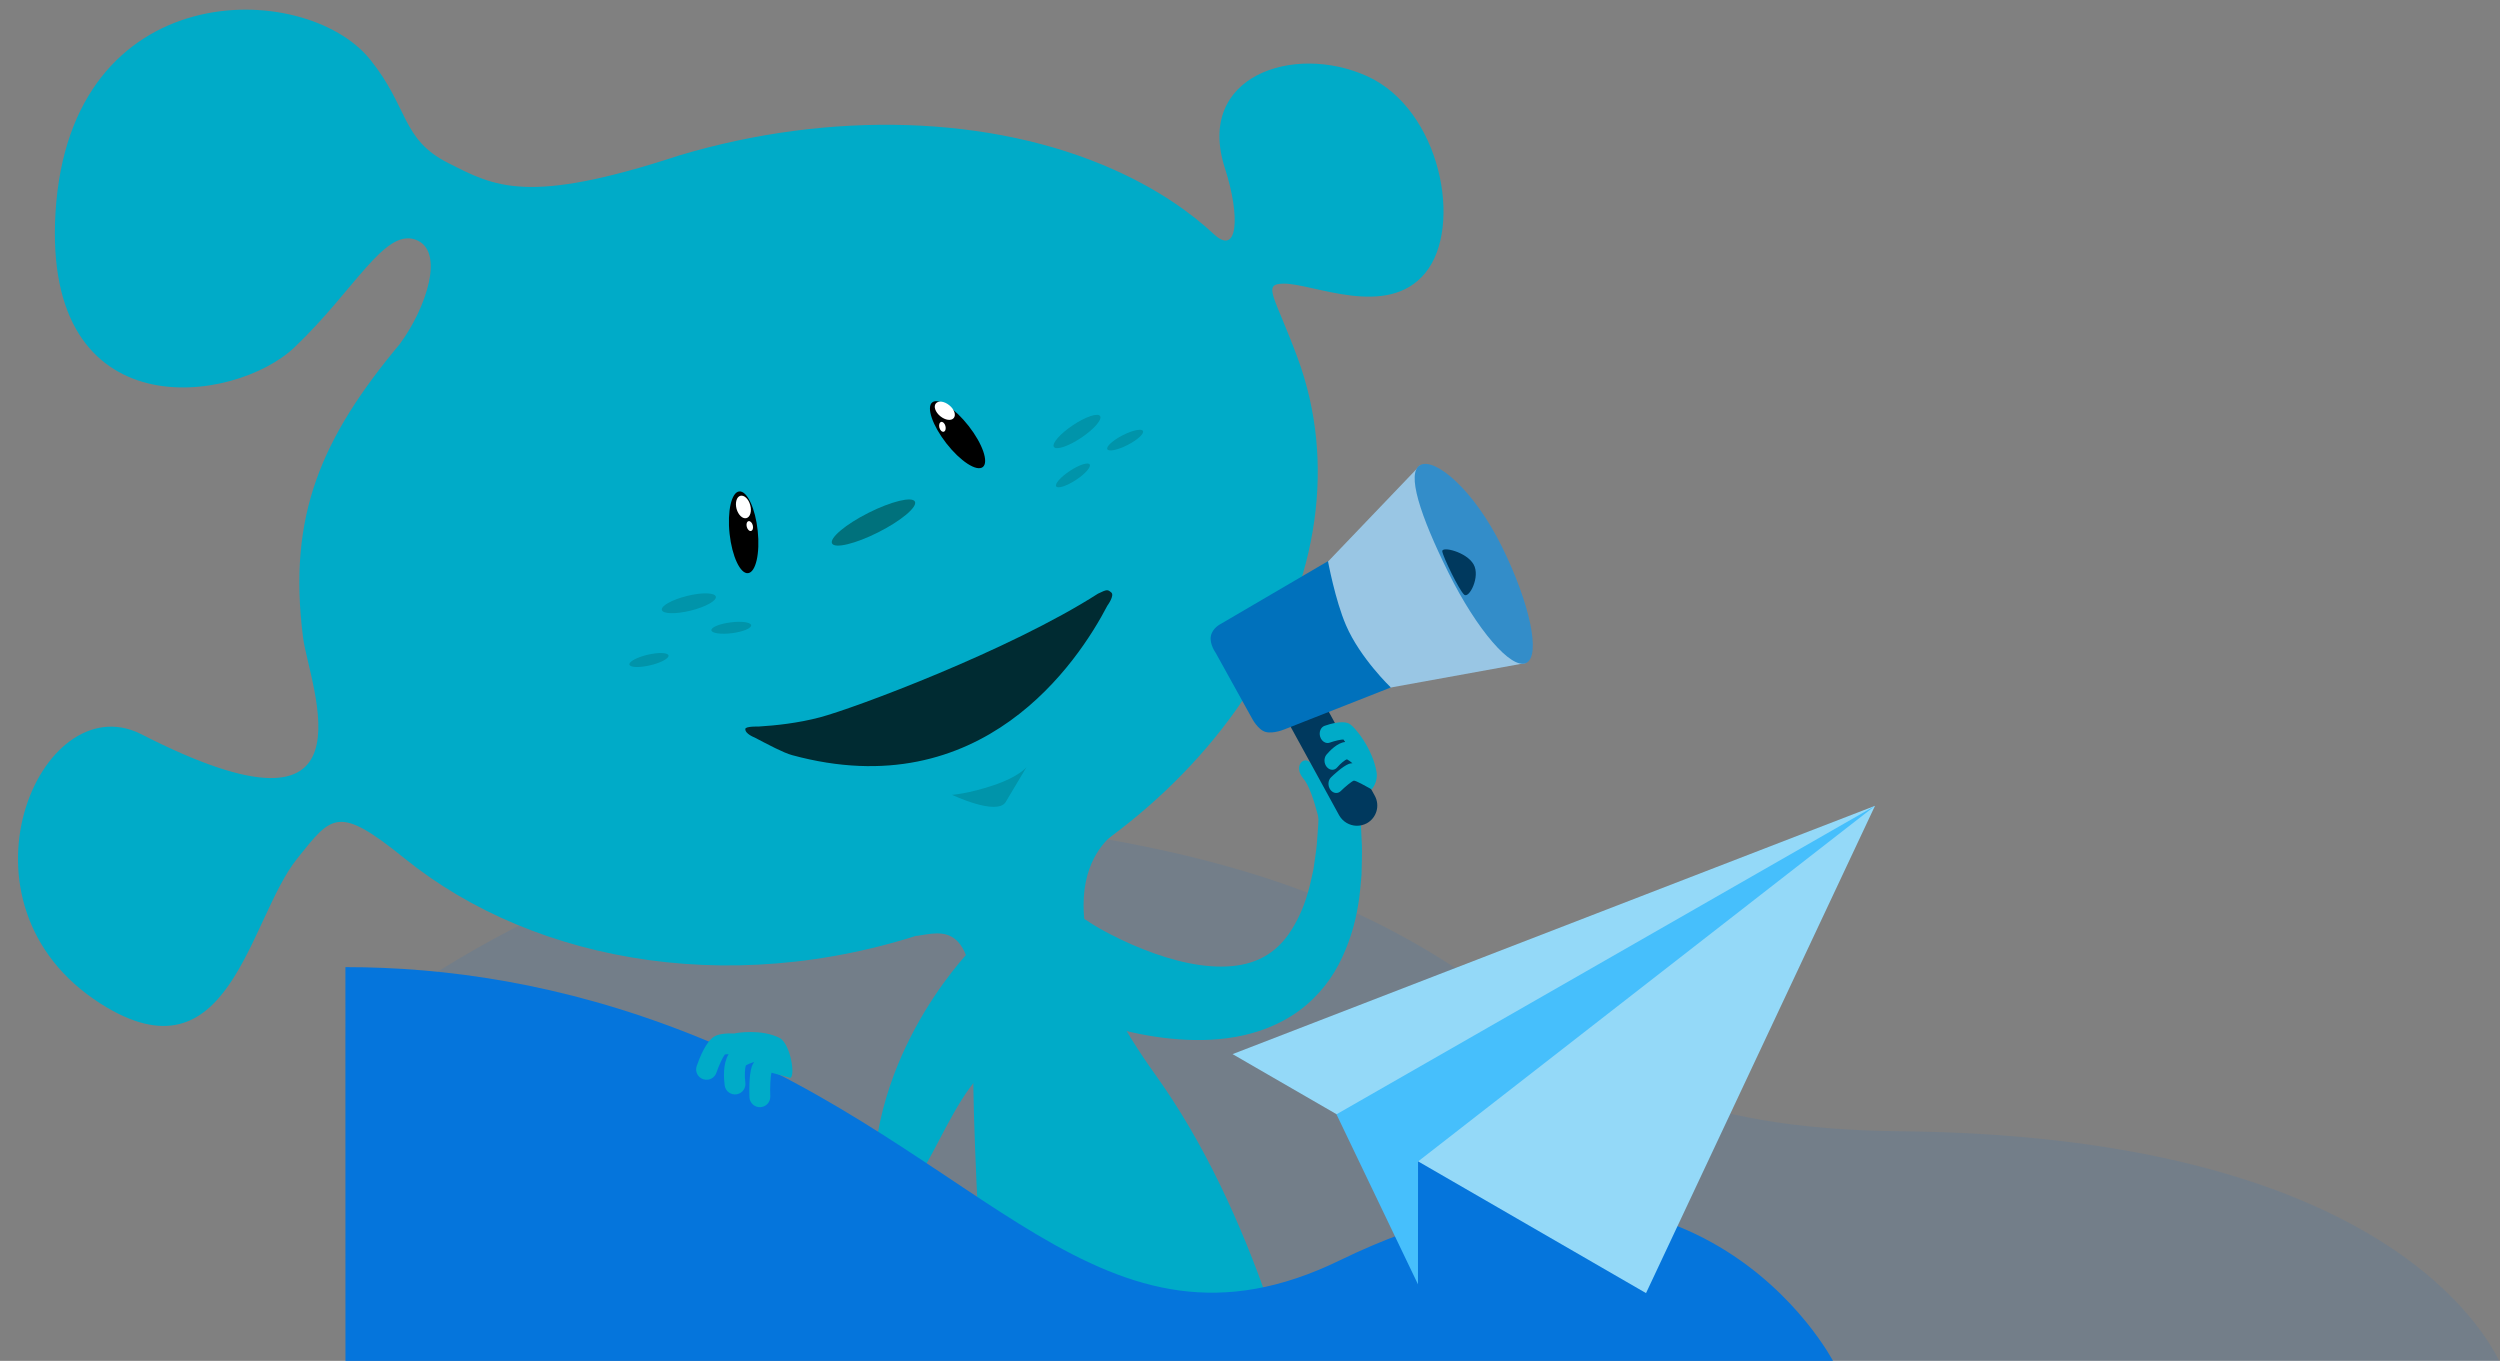 <?xml version="1.0" encoding="UTF-8"?> <!-- Generator: Adobe Illustrator 24.1.0, SVG Export Plug-In . SVG Version: 6.00 Build 0) --> <svg xmlns="http://www.w3.org/2000/svg" xmlns:xlink="http://www.w3.org/1999/xlink" version="1.1" id="Capa_1" x="0px" y="0px" viewBox="0 0 327 178" style="enable-background:new 0 0 327 178;" xml:space="preserve"><rect x="0" y="0" width="327" height="178" fill="#808080" stroke="none"/> <style type="text/css"> .st0{fill:#FFFFFF;stroke:#231F20;stroke-width:0.75;stroke-miterlimit:10;} .st1{fill:#FFFFFF;} .st2{opacity:0.4;} .st3{fill:#00717C;} .st4{opacity:0.1;fill:#0575DC;enable-background:new ;} .st5{fill:#00ABC8;} .st6{fill:#002B32;} .st7{fill:#00395E;} .st8{fill:#99C6E4;} .st9{fill:#0071BC;} .st10{fill:#338DC9;} .st11{fill:#0575DC;} .st12{fill:#94D9F8;} .st13{fill:#46BFFC;} </style> <g> <g> <g> <g> <g> <path class="st0" d="M161.11,221.83"></path> <path d="M126.7,55.72c1.83,2.34,2.65,4.74,1.85,5.37c-0.81,0.63-2.94-0.76-4.76-3.09c-1.82-2.34-2.65-4.74-1.85-5.37 C122.75,51.99,124.87,53.38,126.7,55.72"></path> <path d="M99.11,69.43c0.31,2.95-0.25,5.43-1.27,5.54c-1.01,0.11-2.09-2.2-2.41-5.15c-0.32-2.95,0.25-5.43,1.26-5.54 C97.72,64.18,98.8,66.48,99.11,69.43"></path> <path class="st1" d="M122.99,54.44c0.65,0.53,1.43,0.64,1.76,0.24c0.33-0.4,0.07-1.15-0.58-1.67 c-0.65-0.53-1.43-0.64-1.76-0.24C122.08,53.16,122.34,53.91,122.99,54.44"></path> <path class="st1" d="M96.34,66.55c0.22,0.81,0.8,1.35,1.29,1.22c0.5-0.13,0.72-0.89,0.5-1.7c-0.21-0.81-0.8-1.35-1.29-1.22 S96.13,65.74,96.34,66.55"></path> <path class="st1" d="M97.68,68.92c0.09,0.35,0.35,0.59,0.56,0.53c0.22-0.06,0.32-0.4,0.22-0.75c-0.09-0.35-0.35-0.59-0.56-0.53 C97.68,68.23,97.58,68.57,97.68,68.92"></path> <path class="st1" d="M122.87,55.94c0.1,0.35,0.35,0.59,0.57,0.53s0.32-0.39,0.22-0.75c-0.09-0.35-0.35-0.59-0.56-0.53 C122.88,55.25,122.78,55.59,122.87,55.94"></path> <g class="st2"> <g> <g> <path class="st3" d="M93.63,78.04c0.13,0.53-1.34,1.35-3.29,1.83c-1.95,0.48-3.64,0.44-3.77-0.09s1.35-1.35,3.3-1.83 C91.82,77.46,93.5,77.51,93.63,78.04"></path> </g> </g> </g> <g class="st2"> <g> <g> <path class="st3" d="M98.25,81.78c0.05,0.39-1.08,0.86-2.51,1.04c-1.44,0.18-2.64,0.01-2.69-0.38s1.07-0.85,2.51-1.03 C96.99,81.22,98.2,81.39,98.25,81.78"></path> </g> </g> </g> <g class="st2"> <g> <g> <path class="st3" d="M87.44,85.73c0.09,0.38-0.98,0.96-2.39,1.29c-1.41,0.33-2.62,0.3-2.72-0.09 c-0.09-0.38,0.98-0.96,2.39-1.29C86.13,85.31,87.35,85.35,87.44,85.73"></path> </g> </g> </g> <g class="st2"> <g> <g> <path class="st3" d="M143.89,54.42c0.31,0.45-0.81,1.73-2.47,2.84c-1.67,1.12-3.27,1.65-3.57,1.2s0.8-1.72,2.48-2.84 C141.99,54.51,143.59,53.97,143.89,54.42"></path> </g> </g> </g> <g class="st2"> <g> <g> <path class="st3" d="M149.5,56.37c0.18,0.35-0.72,1.17-2.01,1.83c-1.29,0.66-2.47,0.91-2.65,0.56s0.72-1.17,2.01-1.83 C148.14,56.27,149.32,56.03,149.5,56.37"></path> </g> </g> </g> <g class="st2"> <g> <g> <path class="st3" d="M142.53,60.75c0.21,0.33-0.59,1.24-1.8,2.03c-1.21,0.79-2.36,1.17-2.58,0.84 c-0.21-0.33,0.59-1.24,1.8-2.03C141.16,60.79,142.31,60.42,142.53,60.75"></path> </g> </g> </g> <g class="st2"> <g> <g> <path class="st3" d="M134.26,100.35c0,0-0.97,1.25-4.33,2.37c-3.36,1.13-5.41,1.24-5.41,1.24s5.87,2.8,7.02,0.95"></path> </g> </g> </g> <path class="st0" d="M161.11,221.83"></path> <path class="st4" d="M248.59,147.97c-55.55-0.54-42.45-29.42-110.48-39.26c-40.66-5.88-73.26,11.67-92.92,26.74v42.76h281.82 C324.1,172.23,308.79,148.56,248.59,147.97z"></path> <path class="st5" d="M18.37,95.98c-13.13-6.46-25.68,22.28-5.19,35.31c16.86,10.71,19.35-11.06,25.67-18.96 c4.57-5.71,5.34-7.11,14.07-0.05c17.09,13.83,44.32,18.76,71.25,8.62c35.53-13.37,55.76-46.49,45.55-74.1 c-3.01-8.14-4.68-9.66-1.85-9.7c3.86-0.06,13.58,4.68,18.56-1.4c4.99-6.07,1.99-21.4-7.62-25.74 c-9.6-4.34-22.48-0.01-18.6,12.01c2.08,6.46,1.67,11.54-1.41,8.68c-3.05-2.84-7.29-5.85-13.07-8.44 c-16.02-7.18-37.16-7.78-56.88-1.88c-19.89,6.53-24.12,4.09-30.25,0.98c-6.14-3.11-5.11-7.24-10.21-13.55 C39.85-2.78,9.13-3.32,7.26,27.81C5.54,56.39,30.7,52.89,38.54,45.41c7.85-7.48,11.7-15.46,15.76-14.08 c4.07,1.4,1.34,9.13-1.95,13.58l0.03-0.02C42.05,57.25,37.59,67.4,39.64,83.39C40.47,89.79,50.07,112.23,18.37,95.98"></path> <path class="st3" d="M119.67,65.61c0.35,0.7-1.79,2.5-4.78,4.01s-5.71,2.17-6.06,1.46c-0.35-0.7,1.78-2.5,4.78-4.01 C116.6,65.57,119.32,64.91,119.67,65.61z"></path> <path class="st5" d="M127.34,136.19c-0.24,5.47,0.33,18.92,1.19,34.41H166c-3.71-10.71-8.56-21.23-14.9-30.06 c-17.68-24.65-4.91-31.83-4.91-31.83l-26.45,13.73C123.21,121.99,128.06,119.78,127.34,136.19z"></path> <g> <path d="M126.7,55.72c1.83,2.34,2.65,4.74,1.85,5.37c-0.81,0.63-2.94-0.76-4.76-3.09c-1.82-2.34-2.65-4.74-1.85-5.37 C122.75,51.99,124.87,53.38,126.7,55.72"></path> <path d="M99.11,69.43c0.31,2.95-0.25,5.43-1.27,5.54c-1.01,0.11-2.09-2.2-2.41-5.15c-0.32-2.95,0.25-5.43,1.26-5.54 C97.72,64.18,98.8,66.48,99.11,69.43"></path> <path class="st1" d="M122.99,54.44c0.65,0.53,1.43,0.64,1.76,0.24c0.33-0.4,0.07-1.15-0.58-1.67 c-0.65-0.53-1.43-0.64-1.76-0.24C122.08,53.16,122.34,53.91,122.99,54.44"></path> <path class="st1" d="M96.34,66.55c0.22,0.81,0.8,1.35,1.29,1.22c0.5-0.13,0.72-0.89,0.5-1.7c-0.21-0.81-0.8-1.35-1.29-1.22 S96.13,65.74,96.34,66.55"></path> <path class="st1" d="M97.68,68.92c0.09,0.35,0.35,0.59,0.56,0.53c0.22-0.06,0.32-0.4,0.22-0.75 c-0.09-0.35-0.35-0.59-0.56-0.53C97.68,68.23,97.58,68.57,97.68,68.92"></path> <path class="st1" d="M122.87,55.94c0.1,0.35,0.35,0.59,0.57,0.53s0.32-0.39,0.22-0.75c-0.09-0.35-0.35-0.59-0.56-0.53 C122.88,55.25,122.78,55.59,122.87,55.94"></path> </g> <g class="st2"> <g> <g> <path class="st3" d="M93.63,78.04c0.13,0.53-1.34,1.35-3.29,1.83c-1.95,0.48-3.64,0.44-3.77-0.09s1.35-1.35,3.3-1.83 C91.82,77.46,93.5,77.51,93.63,78.04"></path> </g> </g> </g> <g class="st2"> <g> <g> <path class="st3" d="M98.25,81.78c0.05,0.39-1.08,0.86-2.51,1.04c-1.44,0.18-2.64,0.01-2.69-0.38s1.07-0.85,2.51-1.03 C96.99,81.22,98.2,81.39,98.25,81.78"></path> </g> </g> </g> <g class="st2"> <g> <g> <path class="st3" d="M87.44,85.73c0.09,0.38-0.98,0.96-2.39,1.29c-1.41,0.33-2.62,0.3-2.72-0.09 c-0.09-0.38,0.98-0.96,2.39-1.29C86.13,85.31,87.35,85.35,87.44,85.73"></path> </g> </g> </g> <g class="st2"> <g> <g> <path class="st3" d="M143.89,54.42c0.31,0.45-0.81,1.73-2.47,2.84c-1.67,1.12-3.27,1.65-3.57,1.2s0.8-1.72,2.48-2.84 C141.99,54.51,143.59,53.97,143.89,54.42"></path> </g> </g> </g> <g class="st2"> <g> <g> <path class="st3" d="M149.5,56.37c0.18,0.35-0.72,1.17-2.01,1.83c-1.29,0.66-2.47,0.91-2.65,0.56s0.72-1.17,2.01-1.83 C148.14,56.27,149.32,56.03,149.5,56.37"></path> </g> </g> </g> <g class="st2"> <g> <g> <path class="st3" d="M142.53,60.75c0.21,0.33-0.59,1.24-1.8,2.03c-1.21,0.79-2.36,1.17-2.58,0.84 c-0.21-0.33,0.59-1.24,1.8-2.03C141.16,60.79,142.31,60.42,142.53,60.75"></path> </g> </g> </g> <g> <g class="st2"> <g> <g> <path class="st3" d="M131.54,104.91c-1.16,1.84-7.02-0.95-7.02-0.95s2.05-0.11,5.41-1.24c3.37-1.12,4.33-2.37,4.33-2.37 L131.54,104.91z"></path> </g> </g> </g> <path class="st6" d="M97.49,95.34c0.03-0.36,1.76-0.31,1.76-0.31c2.19-0.13,5.16-0.45,7.99-1.2 c4.47-1.18,24.74-8.73,36.38-16.18c1.2-0.58,1.25-0.55,1.73-0.16s-0.5,1.72-0.5,1.72c-3.82,7.33-16.37,26.35-41.25,19.56 c-1.14-0.31-3.11-1.37-4.89-2.3C98.7,96.46,97.43,95.99,97.49,95.34z"></path> </g> <g> <g> <path class="st5" d="M142.62,120.71c0.1,0.07,0.35,0.23,0.56,0.35l0.66,0.39c0.45,0.25,0.91,0.51,1.39,0.75 c0.94,0.49,1.9,0.95,2.87,1.37c1.94,0.84,3.92,1.56,5.88,2.06c3.93,1.02,7.84,1.18,10.77-0.19c1.48-0.68,2.76-1.76,3.82-3.27 c1.04-1.51,1.91-3.32,2.48-5.35c0.32-1,0.5-2.07,0.75-3.12c0.14-1.09,0.34-2.17,0.44-3.28c0.07-1.12,0.19-2.24,0.22-3.37 l0.04-3.42v-0.15c0.02-1.39,1.16-2.5,2.55-2.49c1.29,0.02,2.34,0.99,2.47,2.24l0.41,3.67c0.11,1.23,0.14,2.48,0.21,3.73 c0.03,1.25-0.03,2.53-0.05,3.8c-0.13,1.28-0.2,2.57-0.43,3.87c-0.41,2.6-1.22,5.27-2.56,7.85c-1.34,2.57-3.45,5.01-6.1,6.68 c-2.64,1.69-5.63,2.6-8.5,2.97c-2.88,0.38-5.68,0.27-8.37-0.06c-2.69-0.34-5.28-0.93-7.8-1.68c-1.26-0.37-2.5-0.79-3.73-1.24 c-0.62-0.23-1.23-0.47-1.85-0.72l-0.93-0.4c-0.33-0.15-0.6-0.26-1.02-0.47l-0.52-0.26c-2.99-1.48-4.22-5.11-2.74-8.1 s5.11-4.22,8.1-2.74C142,120.28,142.33,120.5,142.62,120.71z"></path> </g> <path class="st5" d="M173.11,109.93c0,0-1.15-6.39-2.63-8.09c-1.46-1.7,0.28-3.3,1.11-1.77c0.84,1.54,2.04,3.71,2.04,3.71 l1.52-1.48l4.47,0.04c0,0-2.93,6.12-2.87,8.29"></path> <g> <g> <path class="st7" d="M177.42,108.01c-0.91-0.03-1.78-0.52-2.26-1.37l-7.76-14.16c-0.71-1.29-0.24-2.9,1.05-3.61 c1.28-0.71,2.9-0.24,3.61,1.05l7.76,14.16c0.71,1.29,0.24,2.9-1.05,3.61C178.35,107.91,177.88,108.02,177.42,108.01z"></path> <polygon class="st8" points="172.75,74.45 185.8,60.81 199.64,86.71 181.29,90.04 173.39,83.98 "></polygon> <path class="st9" d="M173.7,73.4c0,0,0.94,5.1,2.36,8.39c1.85,4.3,5.86,8.13,5.86,8.13l-13.81,5.44c0,0-1.51,0.66-2.56,0.38 c-1.04-0.28-1.83-1.85-1.83-1.85l-4.71-8.5c0,0-0.83-1.14-0.63-2.19s1.26-1.57,1.26-1.57L173.7,73.4z"></path> <path class="st10" d="M196.43,71.46c3.7,7.47,5.13,14.29,3.21,15.25c-1.93,0.95-6.48-4.33-10.18-11.8 c-3.7-7.47-5.58-13.15-3.66-14.1C187.73,59.86,192.73,63.99,196.43,71.46z"></path> <path class="st7" d="M191.52,77.79c0.64,0.54,2.15-2.37,1.22-3.98c-0.93-1.62-4.16-2.39-4.09-1.7 C188.72,72.8,190.88,77.26,191.52,77.79z"></path> </g> <path class="st5" d="M180.06,101.02c-0.48-3.02-2.88-6.09-3.7-6.42c-0.84-0.34-2.3,0.05-3.11,0.34 c-0.5,0.18-0.76,0.82-0.57,1.43c0.05,0.18,0.15,0.35,0.26,0.47c0.26,0.3,0.63,0.42,0.98,0.3c0.7-0.25,1.54-0.43,1.81-0.41 c0.06,0.06,0.14,0.18,0.24,0.32c-1.03,0.09-2.03,1.14-2.47,1.66c-0.36,0.44-0.34,1.16,0.05,1.62 c0.01,0.01,0.02,0.02,0.03,0.03c0.39,0.43,0.98,0.44,1.33,0.01c0.42-0.5,1.03-1,1.28-1.05c0.16,0.08,0.42,0.27,0.71,0.51 c-0.16,0.01-0.31,0.03-0.45,0.08c-0.84,0.31-2.11,1.53-2.36,1.77c-0.4,0.39-0.44,1.11-0.08,1.61 c0.02,0.03,0.05,0.06,0.07,0.09c0.36,0.41,0.91,0.46,1.28,0.1c0.58-0.57,1.41-1.26,1.71-1.37c0.27-0.04,1.57,0.72,2.35,1.14 C179.41,103.25,180.27,102.3,180.06,101.02z"></path> </g> </g> </g> <path class="st5" d="M130.18,139.66c-1.05-0.01-2.22,1.1-3.38,2.69c-2.86,3.92-5.67,10.77-6.47,10.86 c-1.13,0.13-3.39,0.97-6.13,1.41c0.25-18.18,13.27-30.91,13.27-30.91L130.18,139.66z"></path> </g> </g> </g> <path class="st11" d="M45.19,178.21h194.68c0,0-18.34-35.86-64.64-13.35c-31.22,15.18-45.99-14.26-85.09-29.67 c-16.77-6.61-31.95-8.69-44.96-8.69L45.19,178.21L45.19,178.21z"></path> <path class="st5" d="M102.05,135.8c-2.5-1.3-5.91-0.65-5.91-0.65s0.03,0.01,0.07,0.03c-1.34-0.06-2.29,0.08-2.82,0.42 c-1.04,0.66-1.86,2.68-2.26,3.83c-0.25,0.71,0.13,1.49,0.84,1.73c0.22,0.07,0.44,0.09,0.65,0.06c0.48-0.07,0.91-0.41,1.08-0.9 c0.34-0.99,0.87-2.1,1.11-2.39c0.11-0.02,0.29-0.04,0.49-0.04c-0.77,1.26-0.63,3.19-0.51,4.09c0.1,0.74,0.79,1.26,1.54,1.16 c0.02,0,0.03-0.01,0.05-0.01c0.72-0.13,1.21-0.8,1.11-1.53c-0.12-0.85-0.07-1.93,0.09-2.26c0.21-0.13,0.59-0.28,1.06-0.44 c-0.12,0.19-0.23,0.38-0.3,0.58c-0.41,1.2-0.33,3.57-0.31,4.04c0.03,0.75,0.67,1.33,1.42,1.3c0.05,0,0.1-0.01,0.15-0.02 c0.68-0.1,1.18-0.7,1.15-1.4c-0.05-1.09,0.02-2.65,0.17-3.09l2.47,0.68C104.03,140.63,103.42,136.72,102.05,135.8z"></path> </g> <g> <path class="st11" d="M185.48,167.98l25.79-22.38l-22.96-0.77l-6.12,4.2L185.48,167.98z"></path> <path class="st12" d="M245.25,105.4l-29.95,63.74l-54.08-31.26L245.25,105.4z"></path> <path class="st13" d="M245.25,105.41l-70.44,40.34l10.66,22.24l0.01-16.07L245.25,105.41L245.25,105.41z"></path> </g> </svg> 